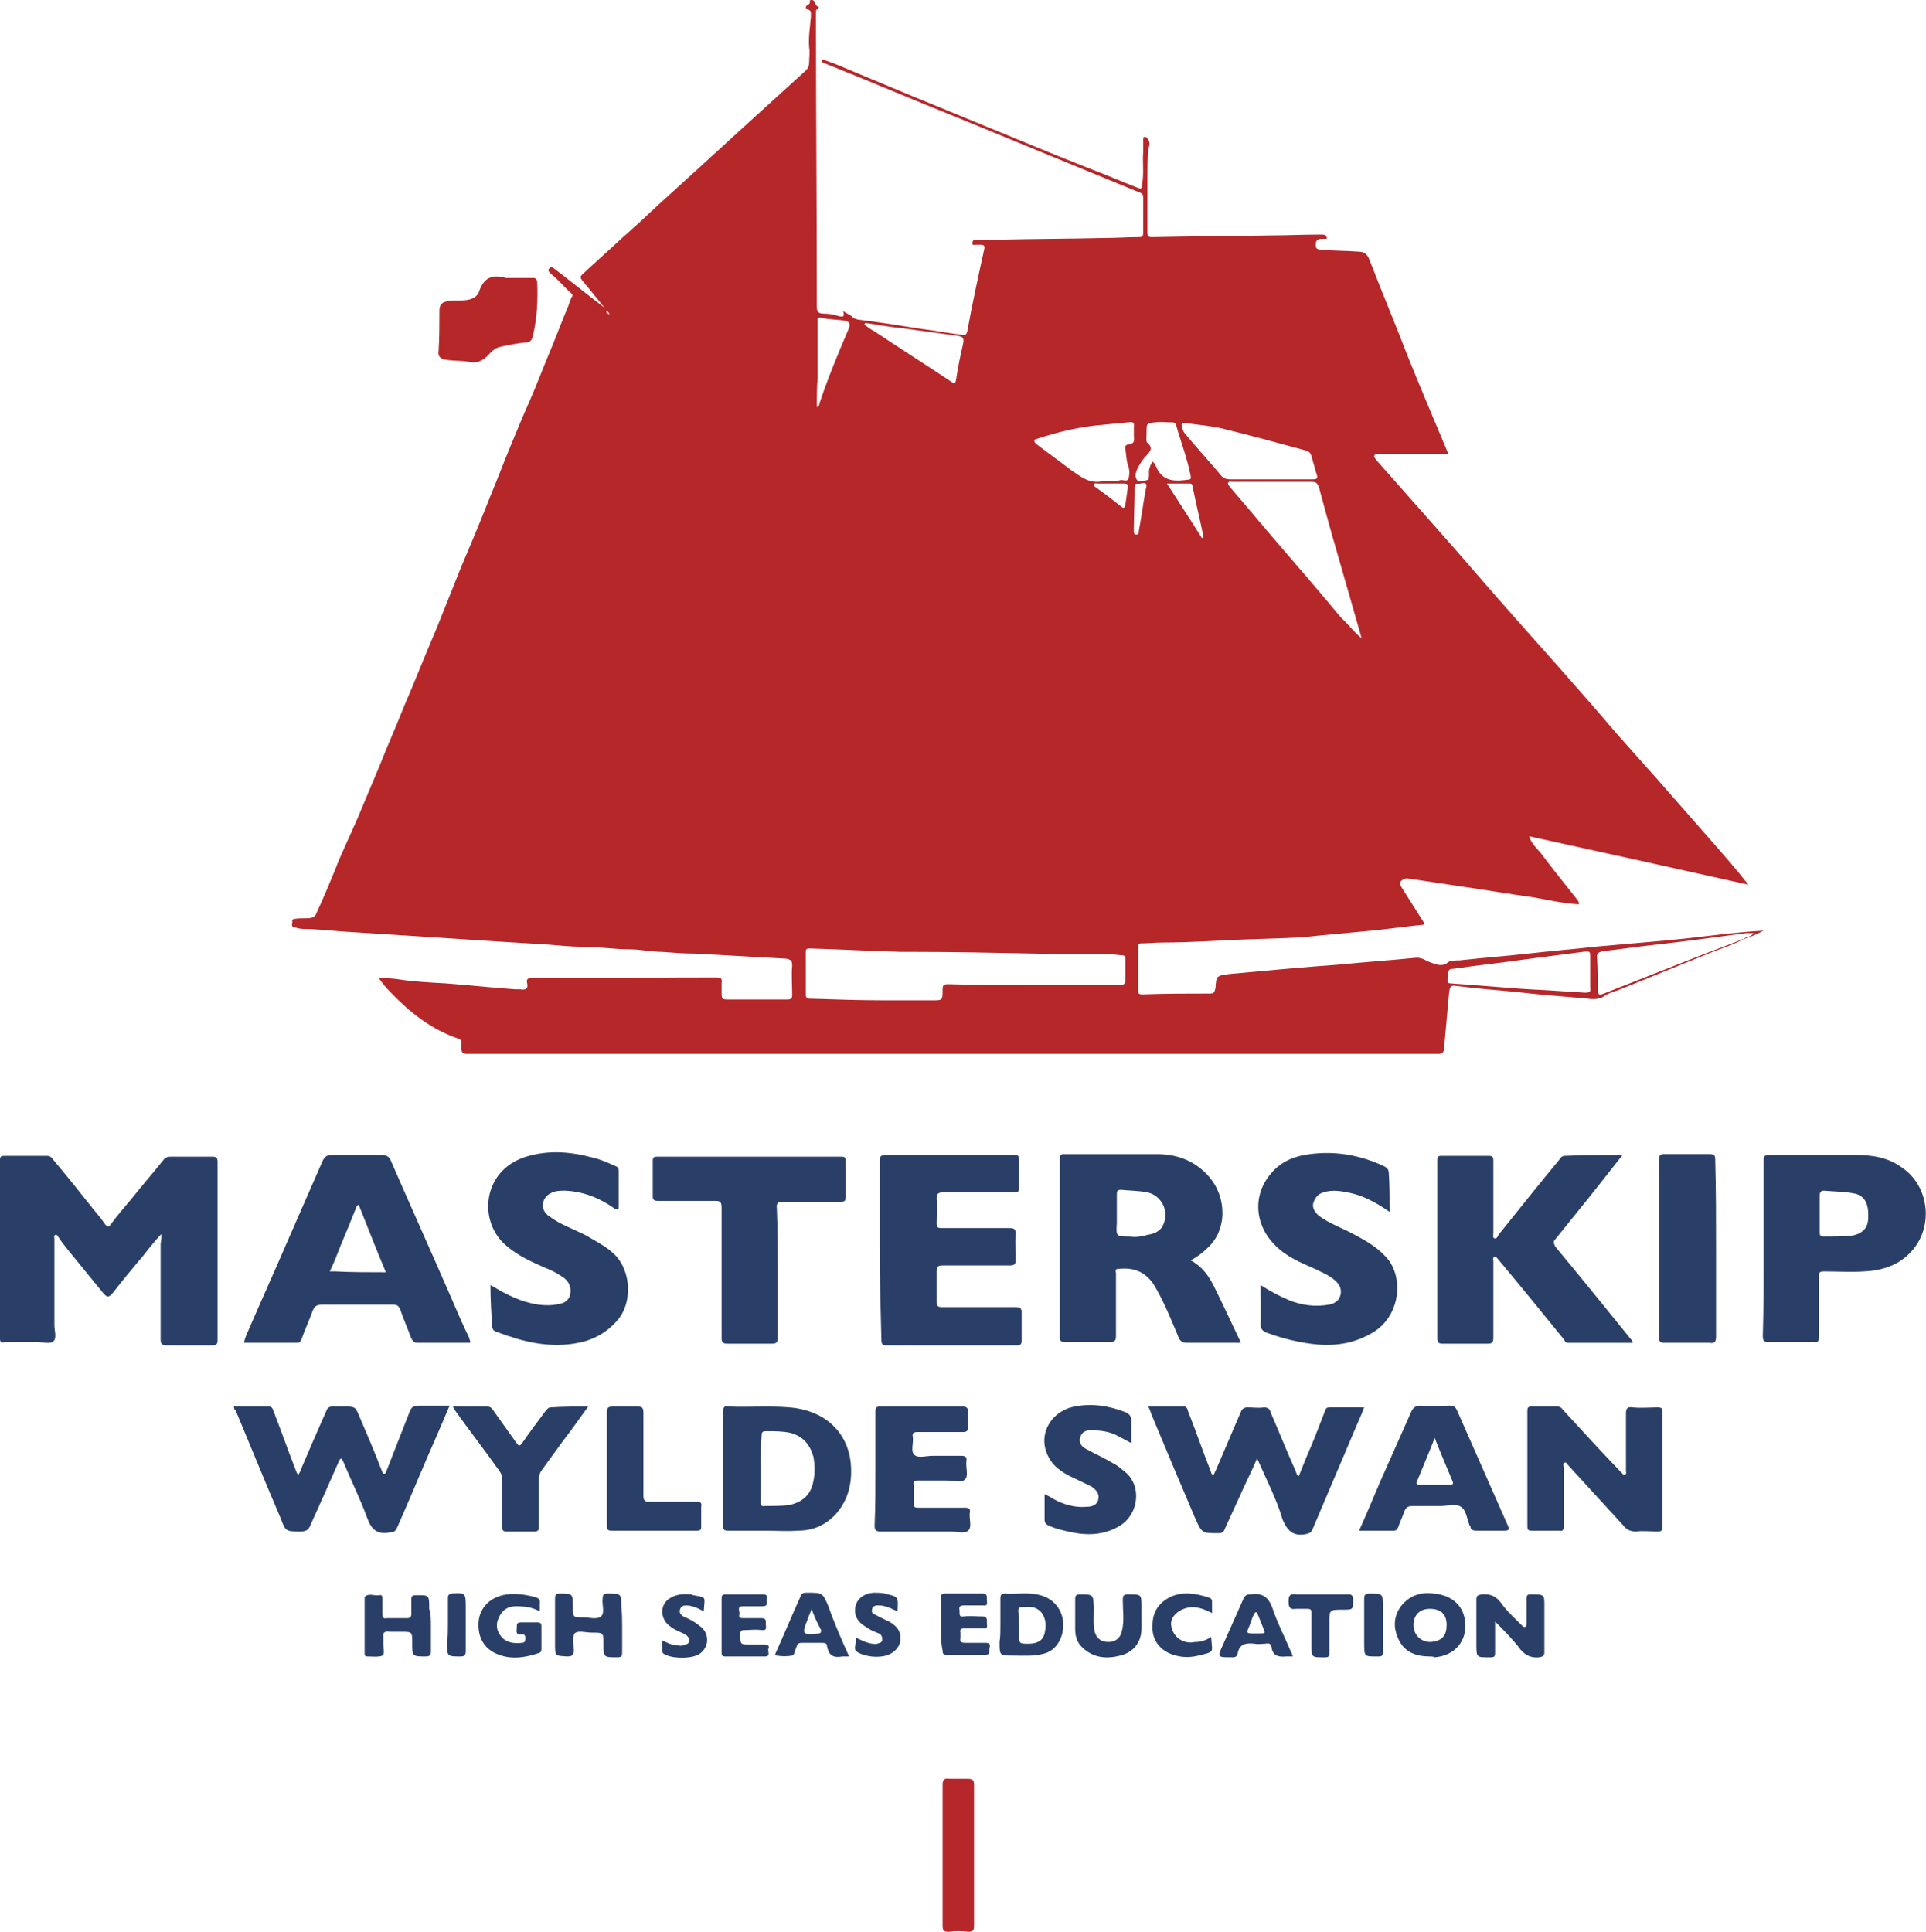 <?xml version="1.0" encoding="utf-8"?>
<!-- Generator: Adobe Illustrator 25.2.3, SVG Export Plug-In . SVG Version: 6.00 Build 0)  -->
<svg version="1.1" id="a3febc60-a369-41e0-b8a6-f24be50ec6af"
	 xmlns="http://www.w3.org/2000/svg" xmlns:xlink="http://www.w3.org/1999/xlink" x="0px" y="0px" viewBox="0 0 226.6 227.3"
	 style="enable-background:new 0 0 226.6 227.3;" xml:space="preserve">
<style type="text/css">
	.st0{fill:#B6272A;}
	.st1{fill:#2A3F68;}
</style>
<g>
	<path class="st0" d="M71.7,36.9c-1.1-1.3-2.1-2.6-3.2-3.9c-0.2-0.3-0.3-0.4,0-0.7c1.6-1.5,3.2-2.9,4.8-4.4c0.6-0.5,1.2-1.1,1.8-1.6
		c2-1.9,4-3.7,6.1-5.6c2.3-2.1,4.7-4.3,7-6.4c2.2-2,4.4-4,6.6-6c0.3-0.3,0.4-0.6,0.4-1c0-0.6,0.1-1.1,0-1.7
		c-0.1-1.2,0.1-2.4,0.2-3.6c0-0.4,0.1-0.8-0.4-0.9c-0.2-0.1-0.3-0.3,0-0.5c0.2-0.1,0.3-0.2,0.3-0.4C95.2,0,95.4,0,95.5,0
		c0.5,0,0.3,0.7,0.8,0.8c0.1,0-0.1,0.3-0.2,0.3C96,1.2,96,1.3,96,1.4c0,11.5,0.1,23.1,0.1,34.6c0,0.6,0.1,0.9,0.8,0.9
		c0.6,0,1.2,0.1,1.8,0.3c0.5,0.1,0.7,0.1,0.5-0.6c0.4,0.3,0.8,0.4,1.1,0.7c0.1,0.2,0.4,0.2,0.6,0.3c2.5,0.3,5,0.7,7.5,1.1
		c1.6,0.2,3.2,0.5,4.8,0.7c0.3,0.1,0.5,0,0.6-0.4c0.6-3.3,1.3-6.5,2-9.7c0.1-0.4-0.1-0.5-0.4-0.5c-0.2,0-0.4,0-0.6,0
		c-0.2,0-0.4,0.1-0.4-0.2c0-0.3,0.2-0.4,0.5-0.4c0.9,0,1.7,0,2.6,0c4.2-0.1,8.4-0.1,12.6-0.2c1.3,0,2.6-0.1,3.9-0.1
		c0.4,0,0.5-0.1,0.5-0.5c0-1.4,0-2.8,0-4.2c0-0.3-0.1-0.4-0.3-0.5c-7.1-2.9-14.3-5.9-21.4-8.8c-5-2-9.9-4.1-14.9-6.1
		c-0.3-0.1-0.7-0.3-1-0.4c-0.1-0.1-0.3-0.1-0.2-0.3c0.1-0.2,0.3,0,0.4,0c1.2,0.4,2.3,0.9,3.5,1.4c2.4,1,4.8,2,7.2,3
		c3.7,1.5,7.5,3.1,11.2,4.6c3.6,1.5,7.3,3,10.9,4.4c1.2,0.5,2.5,1,3.7,1.5c0.8,0.3,0.7,0.3,0.8-0.5c0.2-1.2,0-2.4,0.1-3.6
		c0-0.5,0-1,0-1.5c0-0.1,0-0.3,0.2-0.3c0.2,0,0.2,0.1,0.3,0.2c0.4,0.4,0.2,0.9,0.1,1.3c-0.1,1-0.1,2.1-0.1,3.1c0,2.2,0,4.5,0,6.7
		c0,0.5,0.2,0.5,0.6,0.5c4.6-0.1,9.2-0.1,13.8-0.2c2,0,4-0.1,6-0.1c0.4,0,0.7,0,0.7,0.5c-0.2,0-0.4,0-0.6,0c-0.5,0-0.7,0.2-0.7,0.7
		c0,0.6,0.3,0.5,0.7,0.6c1.4,0.1,2.8,0.1,4.2,0.2c0.7,0,1.1,0.2,1.4,0.9c1.5,3.9,3.1,7.7,4.6,11.6c1.5,3.7,3.1,7.5,4.7,11.3
		c-1,0-2,0-3,0c-1.7,0-3.4,0-5.2,0c-0.2,0-0.4,0-0.5,0.2c-0.1,0.2,0.1,0.3,0.2,0.5c2.3,2.6,4.6,5.2,6.9,7.8
		c3.3,3.7,6.5,7.5,9.8,11.2c1.6,1.8,3.2,3.6,4.8,5.4c2.2,2.5,4.5,5.1,6.7,7.7c1.6,1.8,3.3,3.7,4.9,5.5c2.1,2.4,4.3,4.9,6.4,7.3
		c1.4,1.6,2.9,3.3,4.3,5.1c-8.5-1.9-17.1-3.8-25.8-5.7c0.3,0.9,0.9,1.4,1.4,2c1.4,1.9,2.9,3.7,4.3,5.5c0.1,0.1,0.1,0.2,0.2,0.4
		c0,0-0.1,0.1-0.1,0.1c-1.8-0.1-3.5-0.5-5.2-0.8c-2.9-0.4-5.8-0.9-8.6-1.3c-2-0.3-4-0.6-6-0.9c-0.2,0-0.4-0.1-0.6,0
		c-0.6,0.2-0.7,0.5-0.4,1c0.8,1.3,1.6,2.5,2.4,3.8c0.1,0.2,0.3,0.3,0.2,0.6c-2,0.2-4.1,0.5-6.1,0.7c-2.1,0.2-4.3,0.4-6.4,0.6
		c-2.4,0.3-4.9,0.3-7.3,0.4c-3.7,0.1-7.3,0.4-11,0.4c-0.8,0-1.6,0.1-2.4,0.1c-0.4,0-0.4,0.1-0.4,0.5c0,1.7,0,3.3,0,5
		c0,0.4,0.1,0.5,0.5,0.5c2.7-0.1,5.4-0.1,8-0.1c0.5,0,0.5-0.3,0.6-0.6c0.1-1.5,0.1-1.5,1.7-1.7c4.3-0.4,8.6-0.8,12.8-1.1
		c3-0.3,6-0.5,9-0.8c0.7-0.1,1.2,0.3,1.7,0.5c0.8,0.3,1.5,0.6,2.2,0c0.3-0.2,0.9-0.2,1.3-0.2c2.7-0.3,5.4-0.5,8.1-0.8
		c2.6-0.3,5.2-0.5,7.8-0.8c2.3-0.2,4.5-0.4,6.8-0.6c2.5-0.2,5.1-0.5,7.6-0.8c1.8-0.2,3.7-0.4,5.5-0.5c-0.8,0.4-1.6,0.8-2.4,1
		c0.3-0.3,0.9-0.2,1.2-0.7c-0.3,0-0.6,0-0.9,0c-3.7,0.5-7.4,1-11,1.4c-1.9,0.2-3.8,0.5-5.7,0.7c-0.5,0.1-0.9,0.2-0.8,0.8
		c0.1,1.3,0.1,2.5,0.1,3.8c0,0.6,0.2,0.6,0.7,0.4c3.3-1.3,6.6-2.6,9.9-3.9c2.2-0.9,4.5-1.7,6.7-2.6c-1.2,0.7-2.5,1.1-3.8,1.6
		c-3.7,1.5-7.4,3-11.1,4.5c-0.6,0.2-1.3,0.4-1.8,0.8c-1,0.5-1.9,0.1-2.9,0.1c-2.5-0.2-4.9-0.4-7.4-0.7c-2.3-0.2-4.7-0.4-7-0.7
		c-0.6-0.1-0.7,0.1-0.8,0.7c-0.2,2.2-0.4,4.4-0.6,6.6c0,0.5-0.2,0.7-0.7,0.7c-38,0-76,0-114.1,0c-0.7,0-0.9-0.1-0.8-1.2
		c0-0.4-0.1-0.5-0.4-0.6c-3.2-1.1-5.7-3.1-8-5.5c-0.5-0.5-0.9-1-1.4-1.7c0.8,0.1,1.5,0.1,2.2,0.2c1.9,0.3,3.8,0.4,5.7,0.5
		c2.7,0.2,5.4,0.5,8.2,0.7c0.2,0,0.4,0,0.6,0c0.6,0.1,1,0,0.8-0.8c-0.1-0.6,0.4-0.5,0.7-0.5c3.7,0,7.3,0,11,0
		c3.5-0.1,7-0.1,10.5-0.1c0.6,0,0.8,0.1,0.7,0.7c0,0.3,0,0.6,0,0.9c0,1,0,1,0.9,1c2.3,0,4.5,0,6.8,0c0.5,0,0.6-0.1,0.6-0.6
		c0-1.1-0.1-2.3,0-3.4c0-0.6-0.2-0.7-0.7-0.8c-1.8-0.1-3.5-0.2-5.3-0.3c-1.8-0.1-3.6-0.2-5.4-0.3c-1.3,0-2.6-0.1-3.9-0.2
		c-1.3,0-2.5-0.3-3.8-0.3c-1.8,0-3.7-0.3-5.5-0.3c-1.6,0-3.1-0.2-4.7-0.3c-1.7-0.1-3.3-0.2-5-0.3c-1.5-0.1-3.1-0.2-4.6-0.3
		c-1.5-0.1-3.1-0.2-4.6-0.3c-1.6-0.1-3.2-0.2-4.7-0.3c-1.6-0.1-3.2-0.2-4.7-0.3c-1.5-0.1-3.1-0.3-4.6-0.3c-0.4,0-0.7-0.1-1.1-0.2
		c-0.4-0.1-0.2-0.4-0.2-0.6c-0.1-0.3,0.1-0.4,0.4-0.4c0.6-0.1,1.2,0,1.8-0.1c0.3-0.1,0.5-0.2,0.6-0.5c0.8-1.7,1.5-3.4,2.2-5.1
		c0.8-2.1,1.8-4.1,2.7-6.2c0.9-2.1,1.7-4.1,2.6-6.2c0.9-2.3,1.9-4.5,2.8-6.8c1.3-3,2.5-6.1,3.8-9.1c1-2.5,2-5,3-7.5
		c1.2-2.8,2.4-5.7,3.5-8.5c0.8-1.9,1.5-3.8,2.3-5.7c0.7-1.7,1.4-3.4,2.2-5.2c0.8-1.8,1.5-3.7,2.3-5.6c0.8-1.9,1.5-3.8,2.3-5.7
		c0.1-0.3,0.2-0.7,0.4-1c0.1-0.2,0-0.3-0.1-0.4c-0.8-0.7-1.5-1.6-2.4-2.3c-0.2-0.2-0.4-0.4-0.2-0.6c0.2-0.2,0.4-0.2,0.6,0
		c2.1,1.6,4.2,3.3,6.3,4.9C71.2,36.7,71.4,37,71.7,36.9c-0.1,0-0.1,0.1,0,0.1C71.7,37,71.7,36.9,71.7,36.9z M121.6,115.9
		C121.6,115.9,121.6,115.9,121.6,115.9c3.4,0,6.7,0,10.1,0c0.5,0,0.7-0.1,0.7-0.6c0-0.8,0-1.6,0-2.4c0-0.2,0.1-0.4-0.3-0.5
		c-0.4,0-0.9-0.1-1.3-0.1c-3-0.1-6,0-9-0.1c-4.9-0.1-9.7-0.2-14.6-0.2c-0.4,0-0.8,0-1.2,0c-3.6-0.1-7.2-0.3-10.7-0.4
		c-0.3,0-0.5,0-0.5,0.4c0,1.7,0,3.4,0,5c0,0.3,0.1,0.5,0.4,0.5c3,0.1,6,0.2,9,0.2c1.8,0,3.7,0,5.5,0c1.2,0,1.2,0,1.2-1.2
		c0-0.6,0.1-0.7,0.7-0.7C114.9,115.9,118.3,115.9,121.6,115.9z M160.2,75.1c-0.6-2.1-1.2-4.2-1.8-6.3c-1.1-3.8-2.2-7.6-3.2-11.4
		c-0.2-0.6-0.4-0.7-0.9-0.7c-3.1,0-6.2,0-9.3,0c-0.2,0-0.4-0.1-0.5,0.1c-0.1,0.2,0.1,0.3,0.2,0.5c1.9,2.2,3.8,4.5,5.7,6.7
		c2.5,2.9,5,5.8,7.4,8.7C158.7,73.5,159.3,74.4,160.2,75.1z M149.5,56.4C149.5,56.4,149.5,56.4,149.5,56.4c1.7,0,3.3,0,5,0
		c0.4,0,0.6-0.1,0.4-0.6c-0.2-0.7-0.4-1.4-0.6-2.1c-0.1-0.4-0.3-0.6-0.7-0.7c-3.3-0.9-6.6-1.8-9.9-2.6c-1.3-0.3-2.7-0.4-4.1-0.6
		c-0.5-0.1-0.7,0-0.5,0.6c0.1,0.2,0.1,0.4,0.3,0.6c1.4,1.7,2.9,3.3,4.3,5c0.3,0.3,0.6,0.4,1,0.4C146.3,56.4,147.9,56.4,149.5,56.4z
		 M187.1,114.5c0-0.6,0-1.1,0-1.7c0-0.9,0-0.9-0.9-0.8c-2.3,0.3-4.6,0.6-6.9,0.9c-2.8,0.4-5.6,0.7-8.4,1.1c-0.3,0-0.5,0.1-0.5,0.5
		c0,0.3-0.1,0.6-0.1,0.9c0,0.2,0.1,0.3,0.3,0.3c1.3,0.1,2.7,0.2,4,0.3c2.4,0.2,4.8,0.4,7.2,0.5c1.6,0.1,3.1,0.2,4.7,0.3
		c0.5,0,0.7-0.1,0.6-0.6C187.1,115.7,187.1,115.1,187.1,114.5z M129.8,56.6c0.3,0,0.7,0,1,0c0.3,0,0.7,0,1-0.1
		c0.3-0.1,0.9,0.3,1-0.3c0.1-0.4,0.1-0.8,0-1.2c0-0.1-0.1-0.2-0.1-0.3c-0.2-0.6-0.2-1.3-0.3-1.9c-0.1-0.3,0.1-0.5,0.4-0.5
		c0.6-0.1,0.7-0.4,0.6-0.9c0-0.4,0-0.7,0-1.1c0.1-0.6-0.1-0.7-0.7-0.6c-1,0.1-2.1,0.2-3.1,0.3c-2.5,0.2-5,0.8-7.5,1.6
		c-0.1,0.1-0.4,0-0.4,0.3c0,0.2,0.2,0.3,0.3,0.4c1.3,1,2.7,2,4,3C127.2,56.1,128.2,57,129.8,56.6z M101.8,38c0,0.1-0.1,0.1-0.1,0.2
		c0.4,0.3,0.8,0.6,1.2,0.8c3,2,6,3.9,9,5.9c0.4,0.3,0.5,0.3,0.6-0.3c0.2-1.4,0.5-2.8,0.8-4.1c0.2-0.8-0.1-0.9-0.7-1
		c-2.2-0.3-4.4-0.6-6.6-0.9C104.7,38.5,103.3,38.2,101.8,38z M135.6,54.3c0.1,0.1,0.2,0.2,0.3,0.3c0.6,1.7,1.7,2.1,3.4,1.9
		c0.9-0.1,0.9,0,0.7-0.9c-0.4-1.9-1.1-3.7-1.6-5.5c-0.1-0.3-0.2-0.4-0.5-0.4c-0.7,0-1.3-0.1-2,0c-1,0.1-1,0.1-1,1.2
		c0,0.4-0.1,1.1,0.1,1.2c0.8,0.7,0.2,1.1-0.2,1.6c-0.4,0.4-0.7,0.9-1,1.5c-0.2,0.4-0.3,1,0,1.3c0.2,0.3,0.7,0.1,1.1,0
		c0.4,0,0.2-0.4,0.3-0.6C135.1,55.3,135.3,54.8,135.6,54.3z M96.1,47.9c0.3-0.1,0.3-0.3,0.3-0.4c1-3,2.2-5.9,3.4-8.7
		c0.3-0.7,0.2-1-0.6-1.1c-0.8-0.1-1.7-0.1-2.5-0.3c-0.6-0.1-0.5,0.1-0.5,0.5c0,2.2,0,4.4,0,6.6C96.1,45.5,96.1,46.7,96.1,47.9z
		 M141.4,63.3c0.1,0,0.1-0.1,0.2-0.1c-0.4-2-0.9-4-1.3-6c0-0.2-0.1-0.3-0.3-0.3c-0.8,0-1.7,0-2.7,0
		C138.7,59.1,140.1,61.2,141.4,63.3z M130.7,56.9C130.7,56.9,130.7,56.9,130.7,56.9c-0.5,0-1,0-1.5,0c-0.2,0-0.4-0.1-0.5,0.1
		c-0.1,0.2,0.2,0.3,0.3,0.4c1,0.7,1.9,1.4,2.9,2.2c0.4,0.3,0.4,0.1,0.5-0.2c0.1-0.7,0.2-1.4,0.3-2.1c0-0.3-0.1-0.4-0.4-0.4
		C131.8,56.9,131.3,56.9,130.7,56.9z M134.2,56.9c-0.3,0.1-0.7-0.2-0.7,0.4c0,1.7-0.1,3.4-0.1,5.1c0,0.3,0,0.5,0.3,0.5
		c0.3,0,0.3-0.3,0.3-0.5c0.3-1.6,0.5-3.2,0.8-4.8C135,57,134.9,56.7,134.2,56.9z"/>
	<path class="st1" d="M19,145.2c-1.1,1.1-1.8,2.2-2.7,3.2c-1,1.2-2,2.4-3,3.7c-0.5,0.6-0.7,0.6-1.2,0c-1.3-1.6-2.7-3.3-4-4.9
		c-0.4-0.5-0.8-1-1.2-1.6c-0.1-0.1-0.2-0.4-0.4-0.3c-0.2,0.1-0.1,0.3-0.1,0.5c0,3.4,0,6.7,0,10.1c0,0.7,0.3,1.5-0.1,1.9
		c-0.4,0.4-1.3,0.1-2,0.1c-1.2,0-2.4,0-3.7,0C0.2,158,0,158,0,157.5c0-7,0-14,0-21c0-0.4,0.1-0.5,0.5-0.5c1.7,0,3.3,0,5,0
		c0.4,0,0.6,0.2,0.8,0.5c1.6,1.9,3.1,3.8,4.7,5.8c0.5,0.6,1,1.2,1.4,1.8c0.3,0.3,0.4,0.3,0.6,0c0.8-1.1,1.7-2.1,2.6-3.2
		c1.2-1.5,2.5-3,3.7-4.5c0.2-0.2,0.4-0.3,0.7-0.3c1.7,0,3.3,0,5,0c0.5,0,0.6,0.2,0.6,0.6c0,7,0,14,0,21c0,0.4-0.1,0.6-0.6,0.6
		c-1.8,0-3.5,0-5.3,0c-0.6,0-0.8-0.1-0.8-0.7c0-3.8,0-7.5,0-11.3C19,145.8,19,145.6,19,145.2z"/>
	<path class="st1" d="M140.1,148.3c1.3,0.7,2.1,1.8,2.7,3c1.1,2.2,2.1,4.4,3.2,6.7c-0.5,0-0.9,0-1.3,0c-1.7,0-3.4,0-5,0
		c-0.6,0-0.9-0.2-1.1-0.8c-0.8-1.9-1.6-3.9-2.7-5.8c-1-1.7-2.4-2.3-4.3-2.1c-0.5,0-0.3,0.3-0.3,0.5c0,2.5,0,4.9,0,7.4
		c0,0.6-0.2,0.7-0.7,0.7c-1.8,0-3.5,0-5.3,0c-0.5,0-0.6-0.1-0.6-0.6c0-7,0-14,0-21c0-0.4,0.1-0.5,0.5-0.5c3.6,0,7.3,0,10.9,0
		c2.3,0,4.4,0.7,6.1,2.6c2.2,2.5,2.2,6.4-0.2,8.5C141.4,147.5,140.8,147.9,140.1,148.3z M133,145.5c0.6,0.1,1.3,0,2-0.2
		c0.6-0.1,1.3-0.3,1.7-0.9c1-1.6,0.1-3.7-1.7-4.1c-1-0.2-2.1-0.2-3.1-0.3c-0.4,0-0.5,0.1-0.5,0.5c0,1.1,0,2.2,0,3.4
		C131.3,145.5,131.3,145.5,133,145.5z"/>
	<path class="st1" d="M190.9,135.9c-1.9,2.4-3.6,4.6-5.4,6.8c-0.8,1-1.7,2.1-2.5,3.1c-0.3,0.3-0.2,0.5,0,0.9c3,3.6,5.9,7.2,8.9,10.9
		c0.1,0.1,0.2,0.2,0.2,0.4c-2.5,0-5,0-7.6,0c-0.3,0-0.4-0.2-0.5-0.4c-2.6-3.2-5.2-6.4-7.8-9.5c-0.1-0.1-0.2-0.3-0.4-0.2
		c-0.2,0.1-0.1,0.3-0.1,0.5c0,3,0,6,0,9c0,0.6-0.2,0.7-0.7,0.7c-1.7,0-3.5,0-5.2,0c-0.5,0-0.7-0.1-0.7-0.6c0-7,0-14,0-21
		c0-0.4,0.1-0.5,0.5-0.5c1.8,0,3.6,0,5.5,0c0.5,0,0.6,0.1,0.6,0.6c0,2.8,0,5.7,0,8.5c0,0.2-0.1,0.5,0.1,0.6c0.3,0.1,0.4-0.2,0.5-0.4
		c2.4-3,4.8-6,7.2-8.9c0.1-0.2,0.3-0.4,0.6-0.4C186.3,135.9,188.5,135.9,190.9,135.9z"/>
	<path class="st1" d="M55.3,158c-2.1,0-4.1,0-6.2,0c-0.4,0-0.5-0.2-0.7-0.5c-0.4-1.1-0.9-2.2-1.3-3.4c-0.2-0.4-0.3-0.6-0.9-0.6
		c-2.8,0-5.5,0-8.3,0c-0.6,0-0.9,0.2-1.1,0.7c-0.4,1.1-0.9,2.2-1.3,3.3c-0.1,0.3-0.2,0.5-0.6,0.5c-2.1,0-4.1,0-6.2,0
		c0.1-0.5,0.3-1,0.5-1.4c1.5-3.5,3.1-7,4.6-10.5c1.4-3.2,2.8-6.4,4.2-9.6c0.2-0.3,0.4-0.6,0.9-0.6c2,0,4,0,6,0
		c0.6,0,0.9,0.2,1.1,0.7c2.3,5.3,4.7,10.6,7,15.9c0.7,1.6,1.4,3.3,2.2,4.9C55.2,157.6,55.4,157.8,55.3,158z M45.4,149.7
		c-1.1-2.6-2.1-5.2-3.1-7.7c0-0.1-0.1-0.3-0.2-0.2c-0.1,0.1-0.2,0.2-0.2,0.3c-0.6,1.5-1.2,3-1.8,4.4c-0.4,1-0.8,2.1-1.3,3.1
		c0.3,0,0.5,0,0.7,0C41.4,149.7,43.3,149.7,45.4,149.7z"/>
	<path class="st1" d="M103.5,146.9c0-3.4,0-6.8,0-10.3c0-0.5,0.1-0.7,0.7-0.7c5,0,10,0,15.1,0c0.5,0,0.6,0.1,0.6,0.6
		c0,1.1,0,2.2,0,3.2c0,0.5-0.1,0.6-0.6,0.6c-2.8,0-5.6,0-8.3,0c-0.7,0-0.8,0.2-0.8,0.8c0.1,0.9,0,1.9,0,2.8c0,0.5,0.1,0.6,0.6,0.6
		c2.7,0,5.3,0,8,0c0.5,0,0.7,0.1,0.7,0.7c-0.1,1,0,2,0,3c0,0.5-0.1,0.7-0.7,0.7c-2.6,0-5.3,0-7.9,0c-0.5,0-0.7,0.1-0.7,0.7
		c0,1.2,0,2.4,0,3.6c0,0.4,0.1,0.6,0.6,0.6c2.9,0,5.8,0,8.7,0c0.6,0,0.7,0.2,0.7,0.7c0,1.1,0,2.1,0,3.2c0,0.4-0.1,0.6-0.5,0.6
		c-5.1,0-10.3,0-15.4,0c-0.5,0-0.6-0.2-0.6-0.6C103.6,153.9,103.5,150.4,103.5,146.9z"/>
	<path class="st1" d="M207.5,147c0-3.5,0-6.9,0-10.4c0-0.6,0.1-0.7,0.7-0.7c3.4,0,6.8,0,10.2,0c1.9,0,3.8,0.3,5.4,1.5
		c3.1,2.1,3.7,6.7,1.3,9.6c-1.5,1.8-3.5,2.5-5.8,2.6c-1.5,0.1-3.1,0-4.7,0c-0.5,0-0.6,0.1-0.6,0.6c0,2.4,0,4.7,0,7.1
		c0,0.5-0.1,0.7-0.6,0.6c-1.8,0-3.6,0-5.4,0c-0.5,0-0.6-0.2-0.6-0.7C207.5,153.9,207.5,150.5,207.5,147z M214.1,142.8
		C214.1,142.8,214.1,142.8,214.1,142.8c0,0.7,0,1.5,0,2.2c0,0.4,0.1,0.5,0.5,0.5c1.1,0,2.1,0,3.2-0.1c1.3-0.2,2-0.9,2-2.1
		c0.1-1.8-0.5-2.7-1.8-2.9c-1.1-0.2-2.3-0.2-3.4-0.3c-0.4,0-0.5,0.2-0.5,0.6C214.1,141.3,214.1,142.1,214.1,142.8z"/>
	<path class="st1" d="M163.5,142.6c-1.6-1.1-3.2-2-5-2.3c-0.9-0.2-1.9-0.3-2.8,0c-0.7,0.2-1,0.7-1.2,1.3c-0.1,0.6,0.2,1,0.6,1.4
		c1.3,1,2.9,1.5,4.3,2.3c1.5,0.8,2.9,1.6,4,3c1.7,2.3,1.3,6.6-1.9,8.5c-2,1.2-4.2,1.6-6.5,1.4c-2.1-0.2-4.1-0.7-6-1.4
		c-0.5-0.2-0.7-0.5-0.7-1c0.1-1.5,0-3,0-4.6c1.1,0.7,2.2,1.3,3.4,1.8c1.5,0.6,3.1,0.8,4.7,0.5c0.6-0.1,1.2-0.5,1.3-1.1
		c0.2-0.7-0.1-1.3-0.7-1.8c-0.7-0.6-1.5-0.9-2.3-1.3c-1.6-0.7-3.3-1.4-4.6-2.7c-2.5-2.4-2.8-6-0.5-8.6c1.2-1.4,2.8-2,4.5-2.2
		c3-0.4,5.9,0.1,8.7,1.4c0.4,0.2,0.6,0.4,0.6,0.9C163.5,139.6,163.5,141,163.5,142.6z"/>
	<path class="st1" d="M57.7,151.2c1.5,0.9,3,1.7,4.6,2.1c1.2,0.3,2.4,0.4,3.6,0.1c0.6-0.1,1.1-0.5,1.2-1.2c0.1-0.7-0.1-1.3-0.7-1.8
		c-0.7-0.5-1.4-0.9-2.2-1.2c-1.6-0.7-3.2-1.4-4.6-2.6c-3.4-2.8-2.9-8.9,2.3-10.5c2.6-0.8,5.2-0.6,7.8,0.1c0.9,0.2,1.8,0.6,2.7,1
		c0.3,0.1,0.4,0.3,0.4,0.6c0,1.4,0,2.7,0,4.1c0,0.5-0.1,0.5-0.5,0.3c-1.7-1.2-3.6-2-5.8-2.1c-0.6,0-1.2,0-1.7,0.3
		c-1.1,0.5-1.3,2-0.2,2.7c1.3,1,2.9,1.5,4.4,2.3c1.2,0.7,2.4,1.3,3.4,2.3c1.9,2,2,5.7,0.2,7.7c-1.4,1.6-3.1,2.4-5.1,2.7
		c-3.2,0.5-6.2-0.3-9.1-1.4c-0.4-0.1-0.5-0.4-0.5-0.8C57.8,154.4,57.7,152.9,57.7,151.2z"/>
	<path class="st1" d="M91.5,149.6c0,2.6,0,5.2,0,7.8c0,0.6-0.2,0.7-0.7,0.7c-1.7,0-3.5,0-5.2,0c-0.6,0-0.7-0.2-0.7-0.7
		c0-5.1,0-10.2,0-15.3c0-0.7-0.2-0.8-0.8-0.8c-2.2,0-4.4,0-6.7,0c-0.4,0-0.6-0.1-0.6-0.5c0-1.4,0-2.8,0-4.2c0-0.4,0.1-0.5,0.5-0.5
		c7.2,0,14.5,0,21.7,0c0.4,0,0.5,0.1,0.5,0.5c0,1.4,0,2.8,0,4.2c0,0.5-0.1,0.6-0.6,0.6c-2.2,0-4.5,0-6.7,0c-0.6,0-0.9,0.1-0.8,0.8
		C91.5,144.5,91.5,147.1,91.5,149.6z"/>
	<path class="st1" d="M27.5,165.5c1.4,0,2.7,0,4.1,0c0.5,0,0.5,0.4,0.6,0.6c0.9,2.3,1.7,4.6,2.6,6.9c0.1,0.2,0.1,0.4,0.3,0.5
		c0.3-0.4,0.4-0.9,0.6-1.3c0.9-2.1,1.8-4.2,2.7-6.2c0.1-0.3,0.3-0.5,0.7-0.5c0.4,0,0.9,0,1.3,0c1.4,0,1.4,0,1.9,1.2
		c0.9,2.1,1.8,4.2,2.6,6.3c0.1,0.2,0.1,0.4,0.3,0.4c0.2,0,0.2-0.2,0.3-0.4c0.9-2.3,1.8-4.6,2.7-6.9c0.2-0.5,0.4-0.7,1-0.7
		c1.2,0,2.4,0,3.7,0c-0.5,1.2-1,2.3-1.5,3.5c-1.6,3.6-3.1,7.3-4.7,10.9c-0.2,0.4-0.4,0.5-0.8,0.5c-1.5,0.3-2.2-0.3-2.7-1.7
		c-0.8-2.2-1.9-4.4-2.8-6.6c-0.1-0.1-0.1-0.2-0.2-0.4c-0.3,0.1-0.3,0.3-0.4,0.5c-1.1,2.5-2.2,5-3.3,7.4c-0.2,0.5-0.5,0.7-1.1,0.7
		c-1.8,0-1.8,0-2.4-1.6c-1.8-4.2-3.5-8.4-5.3-12.7C27.6,166,27.6,165.8,27.5,165.5z"/>
	<path class="st1" d="M147.9,171.6c-0.6,1.4-1.2,2.6-1.7,3.7c-0.7,1.5-1.4,3.1-2.1,4.6c-0.1,0.3-0.3,0.5-0.7,0.5c-2,0-2,0-2.8-1.8
		c-1.7-4-3.4-8-5.1-12.1c-0.1-0.3-0.2-0.6-0.4-1c1.5,0,2.8,0,4.2,0c0.4,0,0.4,0.4,0.5,0.6c0.9,2.3,1.7,4.6,2.6,6.9
		c0.1,0.2,0.1,0.5,0.3,0.5c0.2,0,0.2-0.3,0.3-0.4c1-2.3,2-4.7,3-7c0.2-0.4,0.4-0.5,0.8-0.5c0.6,0,1.3,0.1,1.9,0
		c0.5,0,0.7,0.2,0.8,0.6c1,2.3,1.9,4.6,2.9,6.8c0.1,0.2,0.1,0.5,0.4,0.7c0.5-1.2,0.9-2.3,1.4-3.4c0.6-1.4,1.1-2.8,1.7-4.3
		c0.1-0.3,0.2-0.4,0.5-0.4c1.3,0,2.6,0,4.1,0c-0.4,1.1-0.9,2.1-1.3,3.1c-1.6,3.8-3.2,7.5-4.8,11.3c-0.2,0.4-0.4,0.4-0.7,0.5
		c-1.5,0.3-2.2-0.3-2.8-1.7C150.2,176.4,149,174.1,147.9,171.6z"/>
	<path class="st1" d="M195.6,172.9c0,2.2,0,4.5,0,6.7c0,0.5-0.1,0.6-0.6,0.6c-0.8,0-1.7-0.1-2.5,0c-0.7,0-1.1-0.2-1.5-0.7
		c-2.2-2.4-4.3-4.7-6.5-7.1c-0.1-0.1-0.2-0.4-0.4-0.3c-0.3,0.1-0.1,0.4-0.1,0.6c0,2.3,0,4.5,0,6.8c0,0.5-0.1,0.7-0.6,0.6
		c-1.1,0-2.1,0-3.2,0c-0.4,0-0.5-0.1-0.5-0.5c0-4.5,0-9.1,0-13.6c0-0.4,0.1-0.5,0.5-0.5c1,0,2,0,3,0c0.3,0,0.5,0.1,0.7,0.4
		c2.2,2.4,4.4,4.8,6.7,7.2c0.1,0.1,0.1,0.1,0.2,0.2c0.1,0.1,0.2,0.3,0.4,0.2c0.2-0.1,0.1-0.3,0.1-0.4c0-2.3,0-4.5,0-6.8
		c0-0.6,0.2-0.8,0.8-0.7c1,0.1,2,0,2.9,0c0.5,0,0.6,0.1,0.6,0.6C195.6,168.4,195.6,170.6,195.6,172.9z"/>
	<path class="st1" d="M89.9,180.1c-1.4,0-2.8,0-4.2,0c-0.4,0-0.6,0-0.6-0.5c0-4.5,0-9,0-13.6c0-0.5,0.2-0.6,0.6-0.5
		c2.4,0.1,4.8-0.1,7.2,0.1c3.8,0.3,6.8,2.6,7.2,6.6c0.2,2.3-0.3,4.4-1.9,6.1c-1.2,1.2-2.6,1.8-4.3,1.8
		C92.6,180.2,91.2,180.1,89.9,180.1C89.9,180.1,89.9,180.1,89.9,180.1z M89.5,172.8C89.5,172.8,89.5,172.8,89.5,172.8
		c0,1.3,0,2.6,0,3.9c0,0.4,0.1,0.6,0.5,0.5c0.9,0,1.9,0,2.8-0.1c1.4-0.3,2.4-1,2.8-2.4c0.3-1.1,0.3-2.2,0.1-3.3
		c-0.4-1.4-1.2-2.4-2.7-2.8c-0.9-0.2-1.9-0.2-2.8-0.2c-0.5,0-0.6,0.1-0.6,0.6C89.5,170.2,89.5,171.5,89.5,172.8z"/>
	<path class="st1" d="M201.9,147c0,3.4,0,6.8,0,10.3c0,0.6-0.2,0.8-0.8,0.7c-1.8,0-3.5,0-5.3,0c-0.4,0-0.6-0.1-0.6-0.6
		c0-7,0-14,0-21c0-0.4,0.1-0.6,0.5-0.6c1.8,0,3.7,0,5.5,0c0.5,0,0.6,0.2,0.6,0.6C201.9,140,201.9,143.5,201.9,147z"/>
	<path class="st1" d="M159.9,180.1c0.9-2,1.7-3.9,2.5-5.8c1.2-2.7,2.4-5.4,3.6-8.1c0.2-0.5,0.5-0.8,1.1-0.8c1.2,0.1,2.3,0,3.5,0
		c0.4,0,0.6,0.1,0.8,0.5c2,4.5,4,9.1,6,13.6c0.2,0.4,0.2,0.6-0.4,0.6c-1.1,0-2.2,0-3.3,0c-0.4,0-0.7-0.1-0.7-0.5c0,0,0-0.1-0.1-0.1
		c-0.3-0.8-0.4-1.8-1-2.2c-0.6-0.4-1.6-0.1-2.5-0.1c-1.1,0-2.2,0-3.2,0c-0.6,0-0.8,0.2-1,0.7c-0.2,0.6-0.5,1.2-0.7,1.8
		c-0.1,0.2-0.2,0.4-0.5,0.4C162.6,180.1,161.3,180.1,159.9,180.1z M168.8,169.2c-0.7,1.8-1.4,3.4-2,4.9c-0.1,0.2-0.2,0.3-0.1,0.6
		c1.3,0,2.6,0,3.9,0c0.4,0,0.4-0.2,0.3-0.4C170.2,172.6,169.5,171,168.8,169.2z"/>
	<path class="st1" d="M103,172.7c0-2.2,0-4.4,0-6.6c0-0.5,0.1-0.6,0.6-0.6c3.2,0,6.4,0,9.6,0c0.5,0,0.7,0.1,0.7,0.7
		c-0.1,0.5,0,1.1,0,1.7c0,0.4-0.1,0.6-0.6,0.6c-1.8,0-3.5,0-5.3,0c-0.5,0-0.7,0.1-0.6,0.6c0.1,0.7-0.3,1.7,0.2,2.1
		c0.4,0.4,1.4,0.1,2.1,0.1c1.1,0,2.2,0,3.4,0c0.4,0,0.7,0.1,0.6,0.6c-0.1,0.8,0.3,1.8-0.2,2.2c-0.4,0.4-1.4,0.1-2.1,0.1
		c-1.1,0-2.2,0-3.4,0c-0.4,0-0.6,0.1-0.5,0.5c0,0.7,0,1.5,0,2.2c0,0.4,0.1,0.5,0.5,0.5c1.8,0,3.7,0,5.5,0c0.5,0,0.7,0.1,0.6,0.6
		c-0.1,0.7,0.3,1.7-0.2,2.1c-0.4,0.4-1.4,0.1-2.1,0.1c-2.7,0-5.5,0-8.2,0c-0.6,0-0.7-0.2-0.7-0.7C103,177.2,103,175,103,172.7z"/>
	<path class="st1" d="M133.1,169.8c-0.6-0.3-1.1-0.6-1.7-0.9c-1-0.5-2-0.6-3.1-0.6c-0.6,0-1,0.2-1.2,0.8c-0.2,0.6,0.1,1.1,0.7,1.4
		c1.1,0.6,2.2,1.1,3.2,1.7c0.6,0.3,1,0.7,1.5,1.1c1.8,1.6,1.5,4.8-0.7,6.2c-1.8,1.1-3.7,1.2-5.7,0.8c-0.9-0.2-1.9-0.4-2.7-0.8
		c-0.3-0.1-0.5-0.3-0.5-0.7c0-1,0-1.9,0-3c0.4,0.2,0.8,0.4,1.1,0.6c1.1,0.6,2.4,1,3.7,0.9c0.6,0,1.3-0.1,1.5-0.8
		c0.2-0.7-0.2-1.2-0.8-1.6c-0.8-0.4-1.7-0.8-2.5-1.2c-1-0.5-2-1.2-2.5-2.2c-1.4-2.5,0.1-5.4,3-6c2.1-0.4,4.1-0.1,6.1,0.7
		c0.4,0.2,0.6,0.5,0.6,0.9C133.1,168,133.1,168.9,133.1,169.8z"/>
	<path class="st1" d="M69.2,165.5c-1,1.4-2,2.8-3,4.1c-0.8,1.1-1.6,2.2-2.4,3.3c-0.3,0.4-0.4,0.7-0.4,1.2c0,1.8,0,3.6,0,5.5
		c0,0.5-0.1,0.6-0.6,0.6c-1.1,0-2.2,0-3.2,0c-0.4,0-0.5-0.1-0.5-0.5c0-1.8,0-3.6,0-5.5c0-0.5-0.1-0.8-0.4-1.2
		c-1.7-2.4-3.5-4.7-5.2-7.1c-0.1-0.1-0.1-0.2-0.2-0.4c1.4,0,2.7,0,4,0c0.3,0,0.5,0.1,0.7,0.4c0.9,1.3,1.8,2.5,2.7,3.8
		c0.3,0.4,0.4,0.6,0.8,0c0.9-1.3,1.8-2.5,2.7-3.7c0.2-0.2,0.3-0.4,0.6-0.4C66.3,165.5,67.7,165.5,69.2,165.5z"/>
	<path class="st0" d="M59.5,32.7c0.9,0,2.1,0,3.2,0c0.3,0,0.4,0.1,0.5,0.4c0.1,2.1,0,4.3-0.5,6.4c-0.1,0.5-0.3,0.8-0.9,0.8
		c-1,0.1-2,0.3-2.9,0.5c-0.5,0.1-0.9,0.4-1.2,0.7c-0.6,0.7-1.3,1.3-2.4,1.1c-1-0.2-2-0.1-3-0.3c-0.5-0.1-0.8-0.4-0.7-1
		c0.1-1.6,0.1-3.1,0.1-4.7c0-0.8,0.3-1.1,1.2-1.2c0.7-0.1,1.3,0,2-0.1c0.7-0.1,1.3-0.4,1.5-1.1C56.9,32.8,57.8,32.2,59.5,32.7z"/>
	<path class="st1" d="M71.4,172.9c0-2.2,0-4.5,0-6.7c0-0.6,0.2-0.7,0.7-0.7c1,0,2,0,2.9,0c0.5,0,0.7,0.1,0.7,0.7c0,3.3,0,6.6,0,9.8
		c0,0.6,0.2,0.7,0.8,0.7c1.8,0,3.6,0,5.4,0c0.5,0,0.7,0.1,0.6,0.6c0,0.8,0,1.5,0,2.3c0,0.4-0.1,0.5-0.5,0.5c-3.3,0-6.6,0-10,0
		c-0.5,0-0.6-0.1-0.6-0.6C71.4,177.3,71.4,175.1,71.4,172.9z"/>
	<path class="st0" d="M114.6,218.3c0,2.8,0,5.5,0,8.3c0,0.5-0.1,0.7-0.7,0.7c-0.8-0.1-1.5-0.1-2.3,0c-0.6,0-0.7-0.2-0.7-0.7
		c0-4.7,0-9.4,0-14.1c0-0.8,0-1.7,0-2.5c0-0.6,0.2-0.8,0.8-0.7c0.7,0,1.4,0,2.1,0c0.6,0,0.8,0.1,0.8,0.7
		C114.6,212.8,114.6,215.5,114.6,218.3z"/>
	<path class="st1" d="M175.9,190.8c0,1.4,0,2.5,0,3.7c0,0.4-0.1,0.5-0.5,0.5c-1.7,0-1.7,0.1-1.7-1.6c0-1.7,0-3.4,0-5.2
		c0-0.4,0.1-0.5,0.6-0.6c1-0.1,1.7,0.2,2.3,1c0.7,1,1.6,1.8,2.5,2.7c0.1,0.1,0.2,0.2,0.4,0.1c0.1-0.1,0.1-0.2,0.1-0.3c0-1,0-2,0-3
		c0-0.4,0.1-0.5,0.5-0.5c1.7,0,1.6,0,1.6,1.6c0,1.7,0,3.4,0,5.2c0,0.4-0.1,0.5-0.6,0.6c-0.9,0.1-1.6-0.2-2.2-0.9
		C178,192.9,177,191.9,175.9,190.8z"/>
	<path class="st1" d="M168.2,194.9c-1.6,0-2.9-0.5-3.6-1.9c-0.7-1.4-0.7-2.8,0.3-4.1c1-1.2,2.3-1.6,3.8-1.4c2.2,0.2,3.6,1.5,3.7,3.6
		c0.1,2-1.2,3.7-3.6,3.9C168.6,194.9,168.4,194.9,168.2,194.9z M170.2,191.2c0-1.3-0.7-1.9-2-1.9c-1.2,0-1.9,0.8-1.9,1.9
		c0,1.1,0.8,2,2,2C169.7,193.1,170.2,192.4,170.2,191.2z"/>
	<path class="st1" d="M73.2,191.3c0,1,0,2.1,0,3.1c0,0.5-0.1,0.6-0.6,0.6c-1.6,0-1.6,0-1.6-1.6c0-1.3,0-1.3-1.4-1.3
		c-0.7,0-1.6-0.3-2,0.1c-0.3,0.4-0.1,1.3-0.1,1.9c0,0.6-0.1,0.8-0.8,0.8c-1.4-0.1-1.4,0-1.4-1.5c0-1.8,0-3.5,0-5.3
		c0-0.4,0.1-0.6,0.5-0.6c1.6,0,1.6,0,1.6,1.6c0,1.2,0,1.2,1.2,1.2c0.7,0,1.6,0.3,2.1-0.1c0.5-0.4,0.1-1.4,0.2-2.1
		c0-0.4,0.1-0.6,0.6-0.6c1.6,0,1.6,0,1.6,1.6C73.2,189.9,73.2,190.6,73.2,191.3z"/>
	<path class="st1" d="M117.7,191.2c0-1,0-2.1,0-3.1c0-0.4,0.1-0.6,0.5-0.6c1.4,0.1,2.8-0.2,4.2,0.2c1.6,0.4,2.7,1.8,2.7,3.5
		c0,1.6-0.9,3.1-2.4,3.4c-1.1,0.3-2.3,0.2-3.5,0.2c-1.6,0-1.6,0-1.6-1.6C117.7,192.6,117.7,191.9,117.7,191.2z M119.9,191.2
		c0,0.4,0,0.7,0,1.1c0,1.1,0,1.1,1.1,1.1c1.1,0,1.7-0.4,1.9-1.2c0.3-1.3,0-2.4-0.9-2.9c-0.5-0.3-1.1-0.2-1.7-0.2
		c-0.4,0-0.5,0.1-0.5,0.5C119.9,190.1,119.9,190.6,119.9,191.2z"/>
	<path class="st1" d="M50.7,191.3c0,1,0,2,0,3c0,0.4-0.1,0.6-0.6,0.6c-1.6,0-1.6,0-1.6-1.6c0-1.3,0-1.3-1.3-1.3c-0.5,0-0.9,0-1.4,0
		c-0.5-0.1-0.8,0.1-0.7,0.6c0,0.3,0,0.5,0,0.8c0,0.5,0.2,1.2-0.1,1.4c-0.5,0.2-1.2,0.1-1.8,0.1c-0.3,0-0.3-0.2-0.3-0.4
		c0-2.2,0-4.4,0-6.5c0,0,0-0.1,0-0.1c0.5-0.5,1.1-0.1,1.7-0.2c0.3-0.1,0.4,0.1,0.4,0.4c0,0.6,0,1.2,0,1.8c0,0.4,0.1,0.6,0.5,0.5
		c0.8,0,1.6,0,2.4,0c0.4,0,0.5-0.2,0.5-0.5c0-0.6,0-1.1,0-1.7c0-0.4,0.1-0.5,0.5-0.5c1.6,0,1.6-0.1,1.6,1.6
		C50.7,189.9,50.7,190.6,50.7,191.3z"/>
	<path class="st1" d="M63.5,189.6c-0.9-0.5-1.8-0.6-2.8-0.6c-0.9,0-1.6,0.4-2,1.3c-0.4,0.8-0.3,1.6,0.3,2.3c0.6,0.7,1.5,0.8,2.4,0.7
		c0.4,0,0.4-0.3,0.4-0.6c0-0.4-0.2-0.4-0.5-0.4c-0.7,0.1-0.5-0.5-0.5-0.8c0-0.4,0-0.6,0.5-0.6c0.6,0,1.2,0,1.9,0
		c0.4,0,0.5,0.1,0.5,0.5c0,0.9,0,1.7,0,2.6c0,0.2,0,0.4-0.3,0.5c-1.5,0.5-3.1,0.8-4.7,0.2c-1.7-0.6-2.5-2-2.4-3.8
		c0.1-1.6,1.2-2.8,2.8-3.2c1.3-0.3,2.6-0.1,3.8,0.2c0.4,0.1,0.7,0.3,0.6,0.8C63.5,188.9,63.5,189.2,63.5,189.6z"/>
	<path class="st1" d="M134.3,189.9c0,0.6,0,1.1,0,1.7c0,1.6-0.9,2.8-2.5,3.2c-1.6,0.4-3.1,0.3-4.4-0.9c-0.7-0.6-0.9-1.4-0.9-2.2
		c0-1.2,0-2.4,0-3.6c0-0.4,0.2-0.5,0.5-0.5c1.7,0,1.6,0,1.7,1.6c0,0.9-0.1,1.9,0.1,2.8c0.2,0.8,0.8,1.2,1.6,1.2
		c0.8,0,1.4-0.4,1.6-1.3c0.3-1.2,0.1-2.4,0.1-3.6c0-0.6,0.1-0.7,0.7-0.7c1.5,0,1.5,0,1.5,1.5C134.3,189.4,134.3,189.7,134.3,189.9z"
		/>
	<path class="st1" d="M152.1,194.9c-0.3,0-0.6,0-0.8,0c-0.9,0.1-1.6-0.1-1.7-1.1c-0.1-0.4-0.3-0.5-0.7-0.4c-0.4,0-0.9,0.1-1.3,0
		c-1-0.1-1.8,0-2,1.2c-0.1,0.4-0.4,0.4-0.7,0.4c-1.7,0-1.7,0-1-1.5c0.8-1.8,1.6-3.6,2.4-5.4c0.2-0.4,0.4-0.5,0.8-0.5
		c1.3-0.2,2.1,0.2,2.6,1.6c0.6,1.8,1.5,3.5,2.2,5.2C152,194.5,152,194.7,152.1,194.9z M147.7,192.2c0.1,0,0.3,0,0.4,0
		c0.8,0,0.8,0,0.5-0.7c-0.2-0.5-0.4-1-0.6-1.5c-0.1-0.1,0-0.3-0.2-0.3c-0.2,0-0.2,0.2-0.3,0.3c-0.2,0.4-0.3,0.8-0.5,1.3
		C146.6,192.2,146.6,192.2,147.7,192.2z"/>
	<path class="st1" d="M99.9,194.9c-0.3,0-0.6,0-0.8,0c-1,0.2-1.6-0.1-1.8-1.2c0-0.3-0.2-0.4-0.5-0.4c-0.8,0-1.7,0-2.5,0
		c-0.4,0-0.5,0.2-0.6,0.5c-0.2,0.4-0.2,0.9-0.5,1c-0.6,0.1-1.2,0.1-1.8,0c-0.3,0-0.2-0.2-0.1-0.4c1-2.2,1.9-4.4,2.9-6.6
		c0.1-0.3,0.3-0.4,0.6-0.4c0,0,0,0,0.1,0c1.9,0,1.9,0,2.6,1.7C98.2,191.1,99,192.9,99.9,194.9z M95.5,189.3
		c-0.2,0.6-0.4,0.9-0.5,1.3c-0.7,1.7-0.6,1.8,1.3,1.6c0.3,0,0.3-0.2,0.3-0.4C96.2,191,95.8,190.3,95.5,189.3z"/>
	<path class="st1" d="M84.9,191.2c0-1,0-2.1,0-3.1c0-0.4,0.1-0.5,0.5-0.5c1.5,0,2.9,0,4.4,0c0.6,0,0.4,0.4,0.4,0.7
		c0,0.3,0.2,0.7-0.5,0.7c-0.8,0-1.5,0-2.3,0c-0.7,0-0.4,0.5-0.4,0.8c0,0.3-0.2,0.6,0.4,0.6c0.7,0,1.4,0,2.2,0c0.6,0,0.5,0.4,0.5,0.7
		c0,0.3,0.2,0.8-0.5,0.7c-0.7-0.1-1.3,0-2,0c-0.4,0-0.5,0.1-0.5,0.5c0,1.2,0,1.2,1.1,1.2c0.6,0,1.2,0,1.8,0c0.5,0,0.5,0.3,0.4,0.5
		c-0.1,0.3,0.3,0.9-0.4,0.9c-1.6,0-3.2,0-4.7,0c-0.4,0-0.4-0.2-0.4-0.5C84.9,193.4,84.9,192.3,84.9,191.2z"/>
	<path class="st1" d="M142.5,192.6C142.6,192.7,142.6,192.7,142.5,192.6c0.1,1.9,0.5,1.7-1.5,2.2c-1.2,0.3-2.4,0.2-3.5-0.3
		c-1.4-0.7-2-1.9-1.9-3.3c0-1.5,0.7-2.6,2.1-3.3c1.5-0.7,3.1-0.4,4.6,0.1c0.2,0.1,0.3,0.2,0.3,0.4c0,0.5,0,0.9,0,1.4
		c-0.8-0.4-1.5-0.7-2.4-0.7c-1.4,0.1-2.6,1.1-2.4,2.2c0.2,1.3,1.4,2.2,2.8,1.9C141.3,193.2,141.9,193,142.5,192.6z"/>
	<path class="st1" d="M110.7,191.2c0-1,0-2.1,0-3.1c0-0.4,0-0.6,0.5-0.6c1.5,0,2.9,0,4.4,0c0.6,0,0.5,0.4,0.5,0.7
		c0,0.3,0.2,0.8-0.4,0.7c-0.8,0-1.5,0-2.3,0c-0.5,0-0.6,0.2-0.5,0.6c0,0.4-0.1,0.8,0.5,0.7c0.7-0.1,1.4,0,2.2,0
		c0.6,0,0.5,0.4,0.5,0.7c0,0.3,0.2,0.8-0.4,0.7c-0.7,0-1.4,0-2.2,0c-0.4,0-0.6,0.1-0.5,0.5c0,0.2,0,0.4,0,0.6
		c-0.1,0.5,0.1,0.6,0.6,0.6c0.8,0,1.6,0,2.4,0c0.7,0,0.4,0.5,0.4,0.8c0,0.3,0.1,0.6-0.5,0.6c-1.5,0-3,0-4.5,0
		c-0.4,0-0.5-0.1-0.5-0.5C110.7,193.3,110.7,192.3,110.7,191.2z"/>
	<path class="st1" d="M100.7,192.7c0.7,0.3,1.2,0.6,1.9,0.7c0.2,0,0.4,0.1,0.6,0c0.3-0.1,0.6-0.1,0.6-0.5c0-0.3-0.1-0.6-0.4-0.7
		c-0.5-0.2-1-0.4-1.4-0.7c-0.7-0.4-1.3-0.9-1.4-1.8c-0.1-1.3,0.8-2.2,2.2-2.3c0.4,0,0.9,0,1.3,0.1c1.6,0.4,1.6,0.3,1.5,2.1
		c-0.5-0.2-1-0.5-1.5-0.6c-0.3-0.1-0.6-0.1-0.9-0.1c-0.3,0-0.6,0.2-0.6,0.5c-0.1,0.3,0.1,0.5,0.4,0.6c0.5,0.3,1,0.5,1.6,0.8
		c1.1,0.6,1.5,1.4,1.3,2.4c-0.2,0.9-1.1,1.6-2.2,1.7c-0.8,0.1-1.6,0-2.4-0.3c-0.5-0.2-0.8-0.4-0.7-0.9
		C100.7,193.4,100.7,193.1,100.7,192.7z"/>
	<path class="st1" d="M82.8,189.6c-0.7-0.4-1.4-0.7-2.1-0.7c-0.3,0-0.6,0.1-0.7,0.5c-0.1,0.4,0.1,0.6,0.4,0.8
		c0.7,0.3,1.3,0.6,1.9,1.1c1.2,0.8,1.2,2.5,0,3.3c-0.9,0.6-3.2,0.6-4.2,0c-0.1-0.1-0.2-0.2-0.2-0.3c0-0.4,0-0.8,0-1.3
		c0.6,0.3,1.2,0.6,1.8,0.6c0.2,0,0.4,0.1,0.6,0c0.3-0.1,0.7-0.1,0.8-0.5c0-0.4-0.2-0.6-0.5-0.8c-0.6-0.3-1.2-0.5-1.7-0.9
		c-1.2-0.8-1.3-2.4-0.3-3.2c0.8-0.6,1.7-0.7,2.7-0.6c0.1,0,0.2,0.1,0.3,0.1C83.2,188,82.9,187.8,82.8,189.6z"/>
	<path class="st1" d="M155.4,187.6c1.1,0,2.1,0,3.2,0c0.4,0,0.6,0.1,0.6,0.6c0,1.2,0,1.2-1.2,1.2c-1.6,0-1.6,0-1.6,1.6
		c0,1.2,0,2.3,0,3.5c0,0.4-0.1,0.5-0.5,0.5c-1.6,0-1.6,0.1-1.6-1.6c0-1.2,0-2.4,0-3.6c0-0.4-0.1-0.5-0.5-0.5c-0.4,0-0.9,0-1.3,0
		c-0.7,0.1-0.9-0.1-0.9-0.9c0-0.7,0.2-0.9,0.9-0.8C153.4,187.6,154.4,187.6,155.4,187.6z"/>
	<path class="st1" d="M52.7,191.2c0-1.1,0-2.1,0-3.2c0-0.3,0.1-0.4,0.4-0.5c1.7-0.1,1.7-0.1,1.7,1.7c0,1.7,0,3.3,0,5
		c0,0.5-0.1,0.7-0.6,0.7c-1.6,0-1.6,0-1.6-1.6C52.7,192.6,52.7,191.9,52.7,191.2z"/>
	<path class="st1" d="M162.7,191.3c0,1,0,2.1,0,3.1c0,0.4-0.1,0.5-0.5,0.5c-1.7,0-1.7,0.1-1.7-1.6c0-1.7,0-3.4,0-5.2
		c0-0.4,0.1-0.6,0.6-0.6c1.6,0,1.6,0,1.6,1.5C162.7,189.9,162.7,190.6,162.7,191.3C162.7,191.3,162.7,191.3,162.7,191.3z"/>
	<path class="st0" d="M185.6,106.2c0.1,0,0.1,0.1,0.2,0.1C185.7,106.4,185.6,106.4,185.6,106.2C185.5,106.3,185.6,106.2,185.6,106.2
		z"/>
</g>
</svg>
